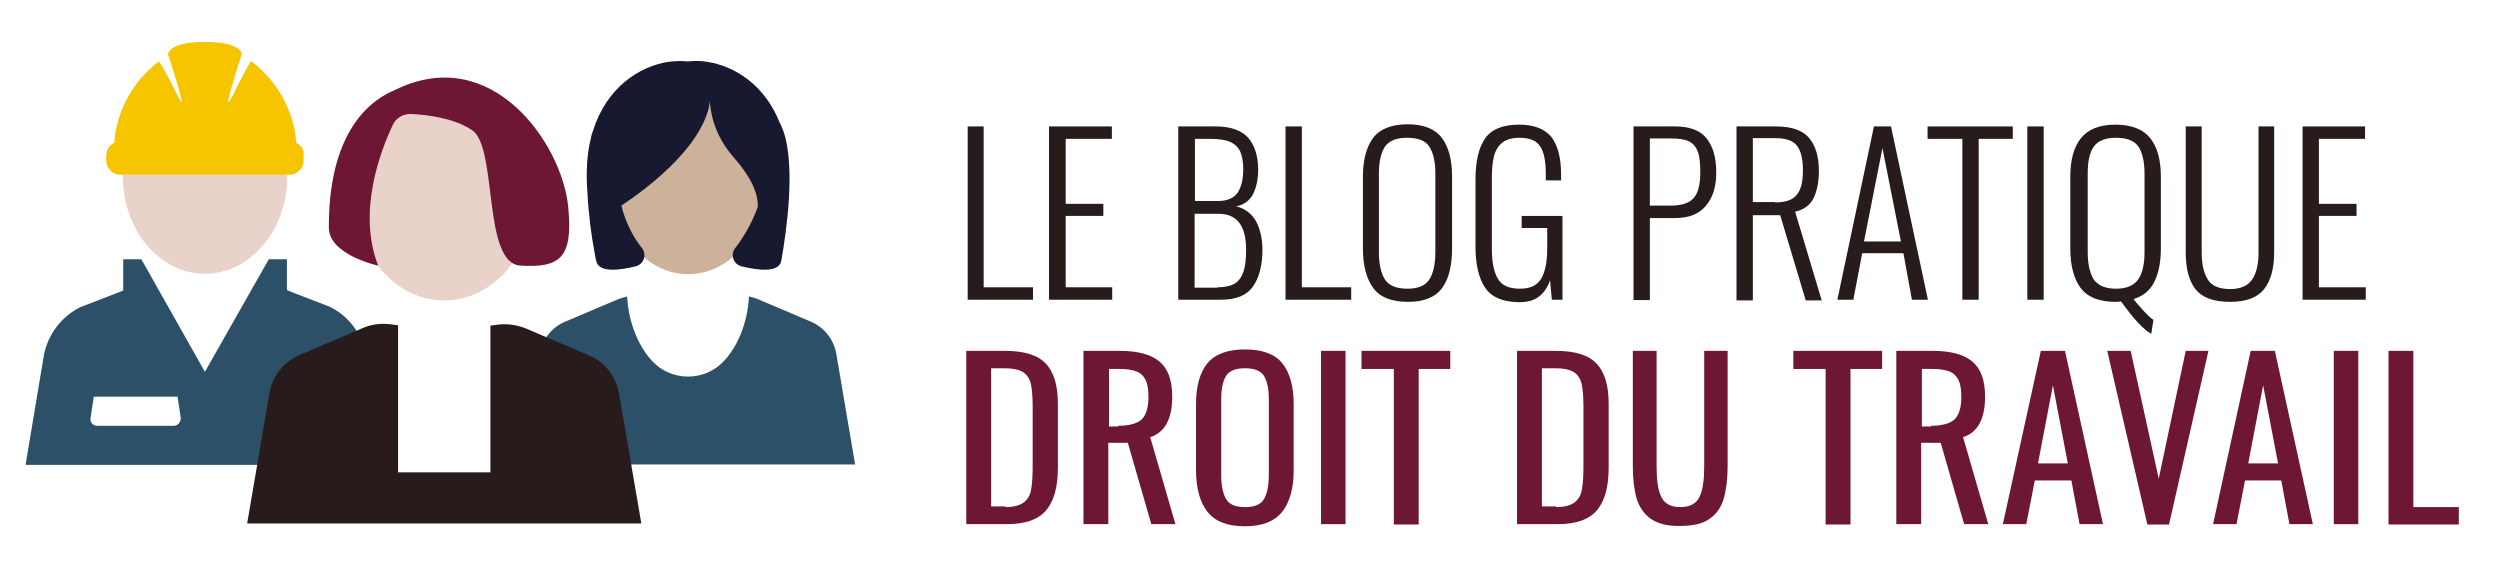 <svg width="350" height="80" viewBox="0 0 350 80" fill="none" xmlns="http://www.w3.org/2000/svg">
<path d="M85.76 25.852C85.76 18.942 90.483 13.324 96.349 13.324C102.216 13.324 106.939 18.892 106.939 25.852C106.939 32.763 102.216 38.381 96.349 38.381C90.483 38.381 85.76 32.763 85.76 25.852Z" fill="#CCB29B"/>
<path d="M117.081 49.517C116.733 47.528 115.391 45.838 113.551 45.042L106.044 41.861C105.646 41.712 105.249 41.562 104.851 41.513C104.801 42.706 104.453 46.733 101.818 50.014C101.768 50.064 101.768 50.114 101.719 50.114C98.935 53.594 93.715 53.594 90.93 50.114C90.881 50.064 90.881 50.014 90.831 50.014C88.196 46.683 87.848 42.656 87.798 41.513C87.401 41.612 87.003 41.712 86.605 41.861L79.098 45.042C77.209 45.838 75.916 47.528 75.568 49.517L72.883 65.028H96.3H119.716L117.081 49.517Z" fill="#2D5069"/>
<path d="M109.972 19.339C109.773 18.594 109.524 17.848 109.126 17.102C107.038 11.882 102.862 9.247 98.984 8.651C98.09 8.501 97.195 8.501 96.3 8.601C95.405 8.501 94.51 8.551 93.615 8.651C89.439 9.297 84.915 12.28 83.026 18.295C82.876 18.643 82.777 18.991 82.727 19.339C82.727 19.389 82.727 19.489 82.678 19.538C82.18 21.626 82.031 24.013 82.23 26.797C82.379 29.879 82.777 32.962 83.274 35.547C83.324 35.895 83.374 36.193 83.473 36.541C83.821 38.231 86.754 37.834 88.992 37.287C90.135 36.989 90.582 35.696 89.886 34.751C87.599 31.868 87.003 28.785 87.003 28.785C91.676 25.653 94.56 22.82 96.399 20.483C98.885 17.301 99.332 15.014 99.382 14.069C99.432 15.312 99.78 18.693 102.713 22.024C105.199 24.858 106.094 26.996 106.094 28.835C106.094 28.885 106.094 28.885 106.094 28.935C106.094 29.332 106.094 29.332 106.094 28.935C105.994 29.233 105.05 32.017 102.912 34.751C102.216 35.646 102.663 36.989 103.807 37.287C106.044 37.834 109.027 38.231 109.375 36.541C110.22 31.719 111.165 24.311 109.972 19.339Z" fill="#16192F"/>
<path d="M51.257 49.617C50.66 46.733 48.821 44.247 46.186 42.955L41.165 41.016L40.17 40.618V36.293H37.635L28.686 52.053L19.787 36.293H17.251V40.668L16.257 41.066L11.236 43.004C8.651 44.297 6.761 46.733 6.165 49.617L3.58 65.078H53.743L51.257 49.617ZM24.311 59.609H18.942H13.572C13.026 59.609 12.578 59.112 12.678 58.516L13.125 55.533H18.991H24.858L25.305 58.516C25.305 59.112 24.908 59.609 24.311 59.609Z" fill="#2D5069"/>
<path d="M17.202 24.709C17.202 32.216 22.372 38.331 28.686 38.331C35.05 38.331 40.22 32.216 40.22 24.709C40.22 24.61 40.22 24.51 40.22 24.411H17.251C17.251 24.51 17.202 24.61 17.202 24.709Z" fill="#E8D2C9"/>
<path d="M41.562 20.035C41.513 20.035 41.513 19.986 41.463 19.986C41.463 19.439 41.165 13.125 35.149 8.551C35.099 8.501 33.757 10.987 33.16 12.18C32.564 13.423 32.067 14.368 31.967 14.318C31.868 14.268 32.117 13.224 32.514 11.882C32.912 10.49 33.459 8.75 33.856 7.557C33.807 7.308 33.459 5.866 28.686 5.866C23.516 5.866 23.516 7.607 23.516 7.607C23.913 8.8 24.46 10.49 24.858 11.882C25.256 13.224 25.504 14.268 25.405 14.268C25.355 14.318 24.858 13.423 24.261 12.18C23.665 10.987 22.322 8.501 22.223 8.601C16.307 13.175 16.009 19.439 16.009 19.986C15.959 19.986 15.959 20.035 15.909 20.035C15.263 20.384 14.865 21.03 14.865 21.776V22.024V22.223V22.472C14.865 23.217 15.312 23.864 15.909 24.212C16.207 24.361 16.506 24.46 16.804 24.46H17.202H40.17H40.568C40.916 24.46 41.215 24.361 41.463 24.212C42.109 23.864 42.507 23.217 42.507 22.472V22.223V22.024V21.776C42.606 20.98 42.159 20.384 41.562 20.035Z" fill="#F7C500"/>
<path d="M135.476 17.699H137.713V40.22H144.624V41.96H135.476V17.699Z" fill="#281B1B"/>
<path d="M146.861 17.699H155.661V19.439H149.197V28.537H154.467V30.227H149.197V40.22H155.71V41.96H146.861V17.699Z" fill="#281B1B"/>
<path d="M164.957 17.699H170.178C172.315 17.699 173.807 18.246 174.751 19.29C175.646 20.334 176.143 21.825 176.143 23.764C176.143 25.107 175.895 26.2 175.447 27.145C174.95 28.09 174.155 28.686 173.061 28.885C174.403 29.233 175.298 29.979 175.895 31.073C176.442 32.166 176.74 33.459 176.74 34.95C176.74 37.138 176.293 38.828 175.447 40.071C174.602 41.314 173.111 41.96 170.973 41.96H164.957V17.699ZM170.526 28.139C171.818 28.139 172.713 27.742 173.26 26.996C173.757 26.25 174.055 25.156 174.055 23.715C174.055 22.72 173.906 21.875 173.658 21.279C173.409 20.682 172.912 20.185 172.266 19.887C171.619 19.588 170.675 19.439 169.432 19.439H167.294V28.139H170.526ZM170.476 40.22C171.52 40.22 172.315 40.021 172.912 39.673C173.459 39.325 173.857 38.729 174.105 37.983C174.354 37.237 174.453 36.193 174.453 34.95C174.453 31.57 173.161 29.929 170.575 29.929H167.244V40.27H170.476V40.22Z" fill="#281B1B"/>
<path d="M179.972 17.699H182.259V40.22H189.169V41.96H179.972V17.699Z" fill="#281B1B"/>
<path d="M192.251 40.32C191.307 39.027 190.81 37.188 190.81 34.801V24.709C190.81 22.372 191.307 20.533 192.251 19.29C193.196 18.047 194.837 17.401 197.074 17.401C199.311 17.401 200.902 18.047 201.847 19.29C202.791 20.533 203.288 22.323 203.288 24.659V34.801C203.288 37.188 202.841 39.027 201.896 40.32C200.952 41.612 199.361 42.259 197.124 42.259C194.787 42.259 193.196 41.612 192.251 40.32ZM200.107 39.127C200.653 38.281 200.952 36.989 200.952 35.298V24.311C200.952 22.621 200.653 21.378 200.107 20.533C199.56 19.688 198.516 19.29 197.024 19.29C195.483 19.29 194.489 19.688 193.892 20.533C193.345 21.378 193.047 22.621 193.047 24.311V35.298C193.047 36.989 193.345 38.281 193.892 39.127C194.439 39.972 195.483 40.419 197.024 40.419C198.565 40.419 199.56 39.972 200.107 39.127Z" fill="#281B1B"/>
<path d="M207.912 40.27C207.017 38.928 206.57 37.038 206.57 34.553V25.107C206.57 22.571 207.017 20.682 207.912 19.389C208.807 18.097 210.398 17.45 212.685 17.45C214.773 17.45 216.264 18.047 217.209 19.191C218.104 20.384 218.551 22.124 218.551 24.411V25.256H216.413V24.411C216.413 22.571 216.165 21.279 215.618 20.483C215.121 19.688 214.126 19.29 212.734 19.29C211.69 19.29 210.845 19.538 210.298 19.986C209.751 20.433 209.354 21.08 209.155 21.875C208.956 22.671 208.857 23.665 208.857 24.908V34.801C208.857 36.691 209.155 38.132 209.702 39.027C210.249 39.972 211.293 40.419 212.784 40.419C214.226 40.419 215.17 39.972 215.767 39.027C216.314 38.083 216.612 36.691 216.612 34.752V31.918H213.033V30.227H218.75V41.96H217.259L217.01 39.226C216.662 40.22 216.165 40.966 215.469 41.513C214.773 42.06 213.828 42.308 212.635 42.308C210.348 42.259 208.807 41.612 207.912 40.27Z" fill="#281B1B"/>
<path d="M228.693 17.699H234.51C236.548 17.699 238.04 18.246 238.935 19.389C239.83 20.533 240.277 22.074 240.277 24.162C240.277 26.051 239.83 27.592 238.885 28.736C237.94 29.929 236.499 30.526 234.56 30.526H230.98V42.01H228.693V17.699ZM233.913 28.786C235.405 28.786 236.499 28.438 237.095 27.742C237.741 27.046 238.04 25.852 238.04 24.112C238.04 22.869 237.94 21.875 237.692 21.229C237.443 20.582 237.045 20.085 236.449 19.787C235.852 19.489 235.007 19.389 233.913 19.389H230.98V28.786H233.913Z" fill="#281B1B"/>
<path d="M243.16 17.699H248.629C250.817 17.699 252.358 18.246 253.253 19.29C254.148 20.334 254.645 21.875 254.645 23.913C254.645 25.455 254.396 26.698 253.899 27.742C253.402 28.736 252.507 29.382 251.314 29.631L255.043 42.06H252.805L249.226 30.128H245.398V42.06H243.111V17.699H243.16ZM248.53 28.338C249.972 28.338 251.016 27.99 251.562 27.244C252.159 26.548 252.408 25.405 252.408 23.814C252.408 22.223 252.109 21.08 251.562 20.384C251.016 19.688 250.021 19.34 248.53 19.34H245.398V28.288H248.53V28.338Z" fill="#281B1B"/>
<path d="M262.351 17.699H264.737L269.908 41.96H267.67L266.477 35.448H260.71L259.467 41.96H257.23L262.351 17.699ZM266.129 33.807L263.544 20.732L260.959 33.807H266.129Z" fill="#281B1B"/>
<path d="M274.73 19.439H269.858V17.699H281.79V19.439H277.017V41.96H274.73V19.439Z" fill="#281B1B"/>
<path d="M286.115 17.699H283.828V41.96H286.115V17.699Z" fill="#281B1B"/>
<path d="M296.953 42.209L296.158 42.259C293.871 42.259 292.28 41.612 291.286 40.32C290.341 39.027 289.844 37.188 289.844 34.801V24.709C289.844 22.372 290.341 20.582 291.335 19.34C292.33 18.097 293.92 17.45 296.158 17.45C298.395 17.45 300.036 18.097 301.03 19.34C302.024 20.582 302.521 22.372 302.521 24.709V34.801C302.521 36.641 302.223 38.182 301.626 39.425C301.03 40.618 300.085 41.463 298.693 41.861C299.091 42.408 299.588 42.955 300.135 43.551C300.682 44.148 301.129 44.546 301.477 44.794L301.179 46.733C300.135 46.186 298.743 44.695 296.953 42.209ZM299.339 39.127C299.936 38.281 300.234 36.989 300.234 35.298V24.311C300.234 22.621 299.936 21.378 299.389 20.533C298.793 19.688 297.749 19.29 296.257 19.29C294.766 19.29 293.722 19.688 293.125 20.533C292.528 21.378 292.28 22.621 292.28 24.311V35.298C292.28 36.989 292.578 38.232 293.125 39.127C293.722 39.972 294.766 40.419 296.257 40.419C297.699 40.419 298.743 39.972 299.339 39.127Z" fill="#281B1B"/>
<path d="M307.344 40.469C306.449 39.276 306.001 37.585 306.001 35.348V17.699H308.239V35.398C308.239 36.989 308.537 38.232 309.084 39.127C309.631 40.021 310.675 40.469 312.216 40.469C313.658 40.469 314.702 40.021 315.298 39.127C315.895 38.232 316.193 36.989 316.193 35.448V17.699H318.381V35.348C318.381 37.536 317.933 39.226 316.989 40.469C316.044 41.662 314.453 42.259 312.216 42.259C309.879 42.259 308.288 41.662 307.344 40.469Z" fill="#281B1B"/>
<path d="M322.358 17.699H331.108V19.439H324.645V28.537H329.915V30.227H324.645V40.22H331.207V41.96H322.358V17.699Z" fill="#281B1B"/>
<path d="M135.277 49.119H140.696C143.381 49.119 145.32 49.716 146.413 50.909C147.557 52.102 148.104 53.992 148.104 56.527V65.476C148.104 68.161 147.557 70.149 146.463 71.442C145.369 72.734 143.53 73.381 140.994 73.381H135.277V49.119ZM140.746 70.994C141.939 70.994 142.834 70.746 143.381 70.298C143.928 69.851 144.276 69.205 144.375 68.409C144.524 67.614 144.574 66.421 144.574 64.83V56.925C144.574 55.533 144.474 54.489 144.325 53.743C144.126 52.997 143.778 52.45 143.232 52.102C142.685 51.754 141.79 51.556 140.646 51.556H138.757V70.895H140.746V70.994Z" fill="#6E1735"/>
<path d="M151.733 49.119H156.754C159.29 49.119 161.129 49.617 162.322 50.611C163.516 51.605 164.112 53.246 164.112 55.533C164.112 58.665 163.068 60.554 161.03 61.2L164.56 73.381H161.179L157.898 61.996H155.163V73.381H151.683V49.119H151.733ZM156.555 59.609C158.047 59.609 159.141 59.311 159.787 58.764C160.433 58.168 160.781 57.124 160.781 55.632C160.781 54.638 160.682 53.842 160.433 53.295C160.185 52.749 159.787 52.301 159.24 52.053C158.643 51.804 157.848 51.655 156.804 51.655H155.263V59.709H156.555V59.609Z" fill="#6E1735"/>
<path d="M169.034 71.641C167.99 70.298 167.443 68.359 167.443 65.774V56.577C167.443 54.041 167.99 52.152 169.034 50.859C170.128 49.567 171.868 48.92 174.304 48.92C176.74 48.92 178.48 49.567 179.524 50.859C180.568 52.152 181.115 54.091 181.115 56.577V65.824C181.115 68.359 180.568 70.298 179.524 71.641C178.43 72.983 176.74 73.679 174.304 73.679C171.868 73.679 170.128 73.033 169.034 71.641ZM176.939 69.9C177.386 69.155 177.635 68.061 177.635 66.52V55.881C177.635 54.389 177.386 53.295 176.939 52.599C176.491 51.903 175.597 51.555 174.304 51.555C173.011 51.555 172.116 51.903 171.669 52.599C171.222 53.295 170.973 54.389 170.973 55.881V66.52C170.973 68.011 171.222 69.155 171.669 69.9C172.116 70.646 173.011 70.994 174.304 70.994C175.597 70.994 176.491 70.646 176.939 69.9Z" fill="#6E1735"/>
<path d="M188.374 49.119H184.943V73.381H188.374V49.119Z" fill="#6E1735"/>
<path d="M195.135 51.655H190.611V49.119H203.04V51.655H198.615V73.43H195.135V51.655Z" fill="#6E1735"/>
<path d="M212.386 49.119H217.805C220.49 49.119 222.429 49.716 223.523 50.909C224.666 52.102 225.213 53.992 225.213 56.527V65.476C225.213 68.161 224.666 70.149 223.572 71.442C222.479 72.734 220.639 73.381 218.104 73.381H212.386V49.119ZM217.855 70.994C219.048 70.994 219.943 70.746 220.49 70.298C221.037 69.851 221.385 69.205 221.484 68.409C221.634 67.614 221.683 66.421 221.683 64.83V56.925C221.683 55.533 221.584 54.489 221.435 53.743C221.236 52.997 220.888 52.45 220.341 52.102C219.794 51.754 218.899 51.556 217.756 51.556H215.866V70.895H217.855V70.994Z" fill="#6E1735"/>
<path d="M231.179 72.685C230.185 71.989 229.538 71.044 229.141 69.851C228.793 68.658 228.594 67.117 228.594 65.277V49.119H231.925V65.376C231.925 67.216 232.124 68.608 232.571 69.553C233.018 70.497 233.913 70.994 235.256 70.994C236.598 70.994 237.493 70.497 237.94 69.553C238.388 68.608 238.587 67.216 238.587 65.376V49.119H241.868V65.227C241.868 67.067 241.669 68.608 241.321 69.801C240.973 71.044 240.277 71.989 239.332 72.635C238.388 73.331 236.996 73.629 235.256 73.629C233.516 73.679 232.173 73.331 231.179 72.685Z" fill="#6E1735"/>
<path d="M255.589 51.655H251.065V49.119H263.494V51.655H259.07V73.43H255.589V51.655Z" fill="#6E1735"/>
<path d="M265.533 49.119H270.554C273.09 49.119 274.929 49.617 276.122 50.611C277.315 51.605 277.912 53.246 277.912 55.533C277.912 58.665 276.868 60.554 274.83 61.2L278.359 73.381H274.979L271.697 61.996H268.963V73.381H265.483V49.119H265.533ZM270.355 59.609C271.847 59.609 272.94 59.311 273.587 58.764C274.233 58.168 274.581 57.124 274.581 55.632C274.581 54.638 274.482 53.842 274.233 53.295C273.984 52.749 273.587 52.301 273.04 52.053C272.443 51.804 271.648 51.655 270.604 51.655H269.063V59.709H270.355V59.609Z" fill="#6E1735"/>
<path d="M285.717 49.119H289.098L294.418 73.381H291.136L289.993 67.266H284.872L283.679 73.381H280.398L285.717 49.119ZM289.496 64.879L287.408 53.942L285.32 64.879H289.496Z" fill="#6E1735"/>
<path d="M295.014 49.119H298.295L302.223 67.017L306.001 49.119H309.183L303.665 73.43H300.632L295.014 49.119Z" fill="#6E1735"/>
<path d="M315.099 49.119H318.48L323.8 73.381H320.518L319.375 67.266H314.304L313.111 73.381H309.83L315.099 49.119ZM318.928 64.879L316.839 53.942L314.751 64.879H318.928Z" fill="#6E1735"/>
<path d="M330.163 49.119H326.733V73.381H330.163V49.119Z" fill="#6E1735"/>
<path d="M334.389 49.119H337.869V70.994H344.233V73.43H334.389V49.119Z" fill="#6E1735"/>
<path d="M49.716 27.344C49.716 19.19 55.284 12.578 62.195 12.578C69.105 12.578 74.673 19.19 74.673 27.344C74.673 35.497 69.105 42.06 62.195 42.06C55.284 42.06 49.716 35.497 49.716 27.344Z" fill="#E8D2C9"/>
<path d="M55.334 12.578C68.906 5.916 78.7 20.185 79.546 28.935C80.291 36.293 78.253 37.486 72.883 37.188C67.514 36.889 69.702 20.732 66.122 18.246C63.686 16.555 59.808 16.058 57.571 15.959C56.477 15.909 55.433 16.506 54.986 17.5C53.345 20.98 49.965 29.581 52.947 37.188C52.947 37.188 45.987 35.696 46.037 31.818C45.987 15.859 54.34 13.075 55.334 12.578Z" fill="#6E1735"/>
<path d="M86.655 55.035C86.257 52.699 84.666 50.66 82.479 49.766L73.629 45.987C72.386 45.49 71.094 45.291 69.751 45.44L68.658 45.59V66.122H68.558H55.831H55.731V45.54L54.638 45.391C53.295 45.242 52.003 45.391 50.76 45.938L41.91 49.716C39.723 50.66 38.132 52.649 37.734 54.986L34.602 73.281H62.195H89.787L86.655 55.035Z" fill="#281B1B"/>
</svg>
